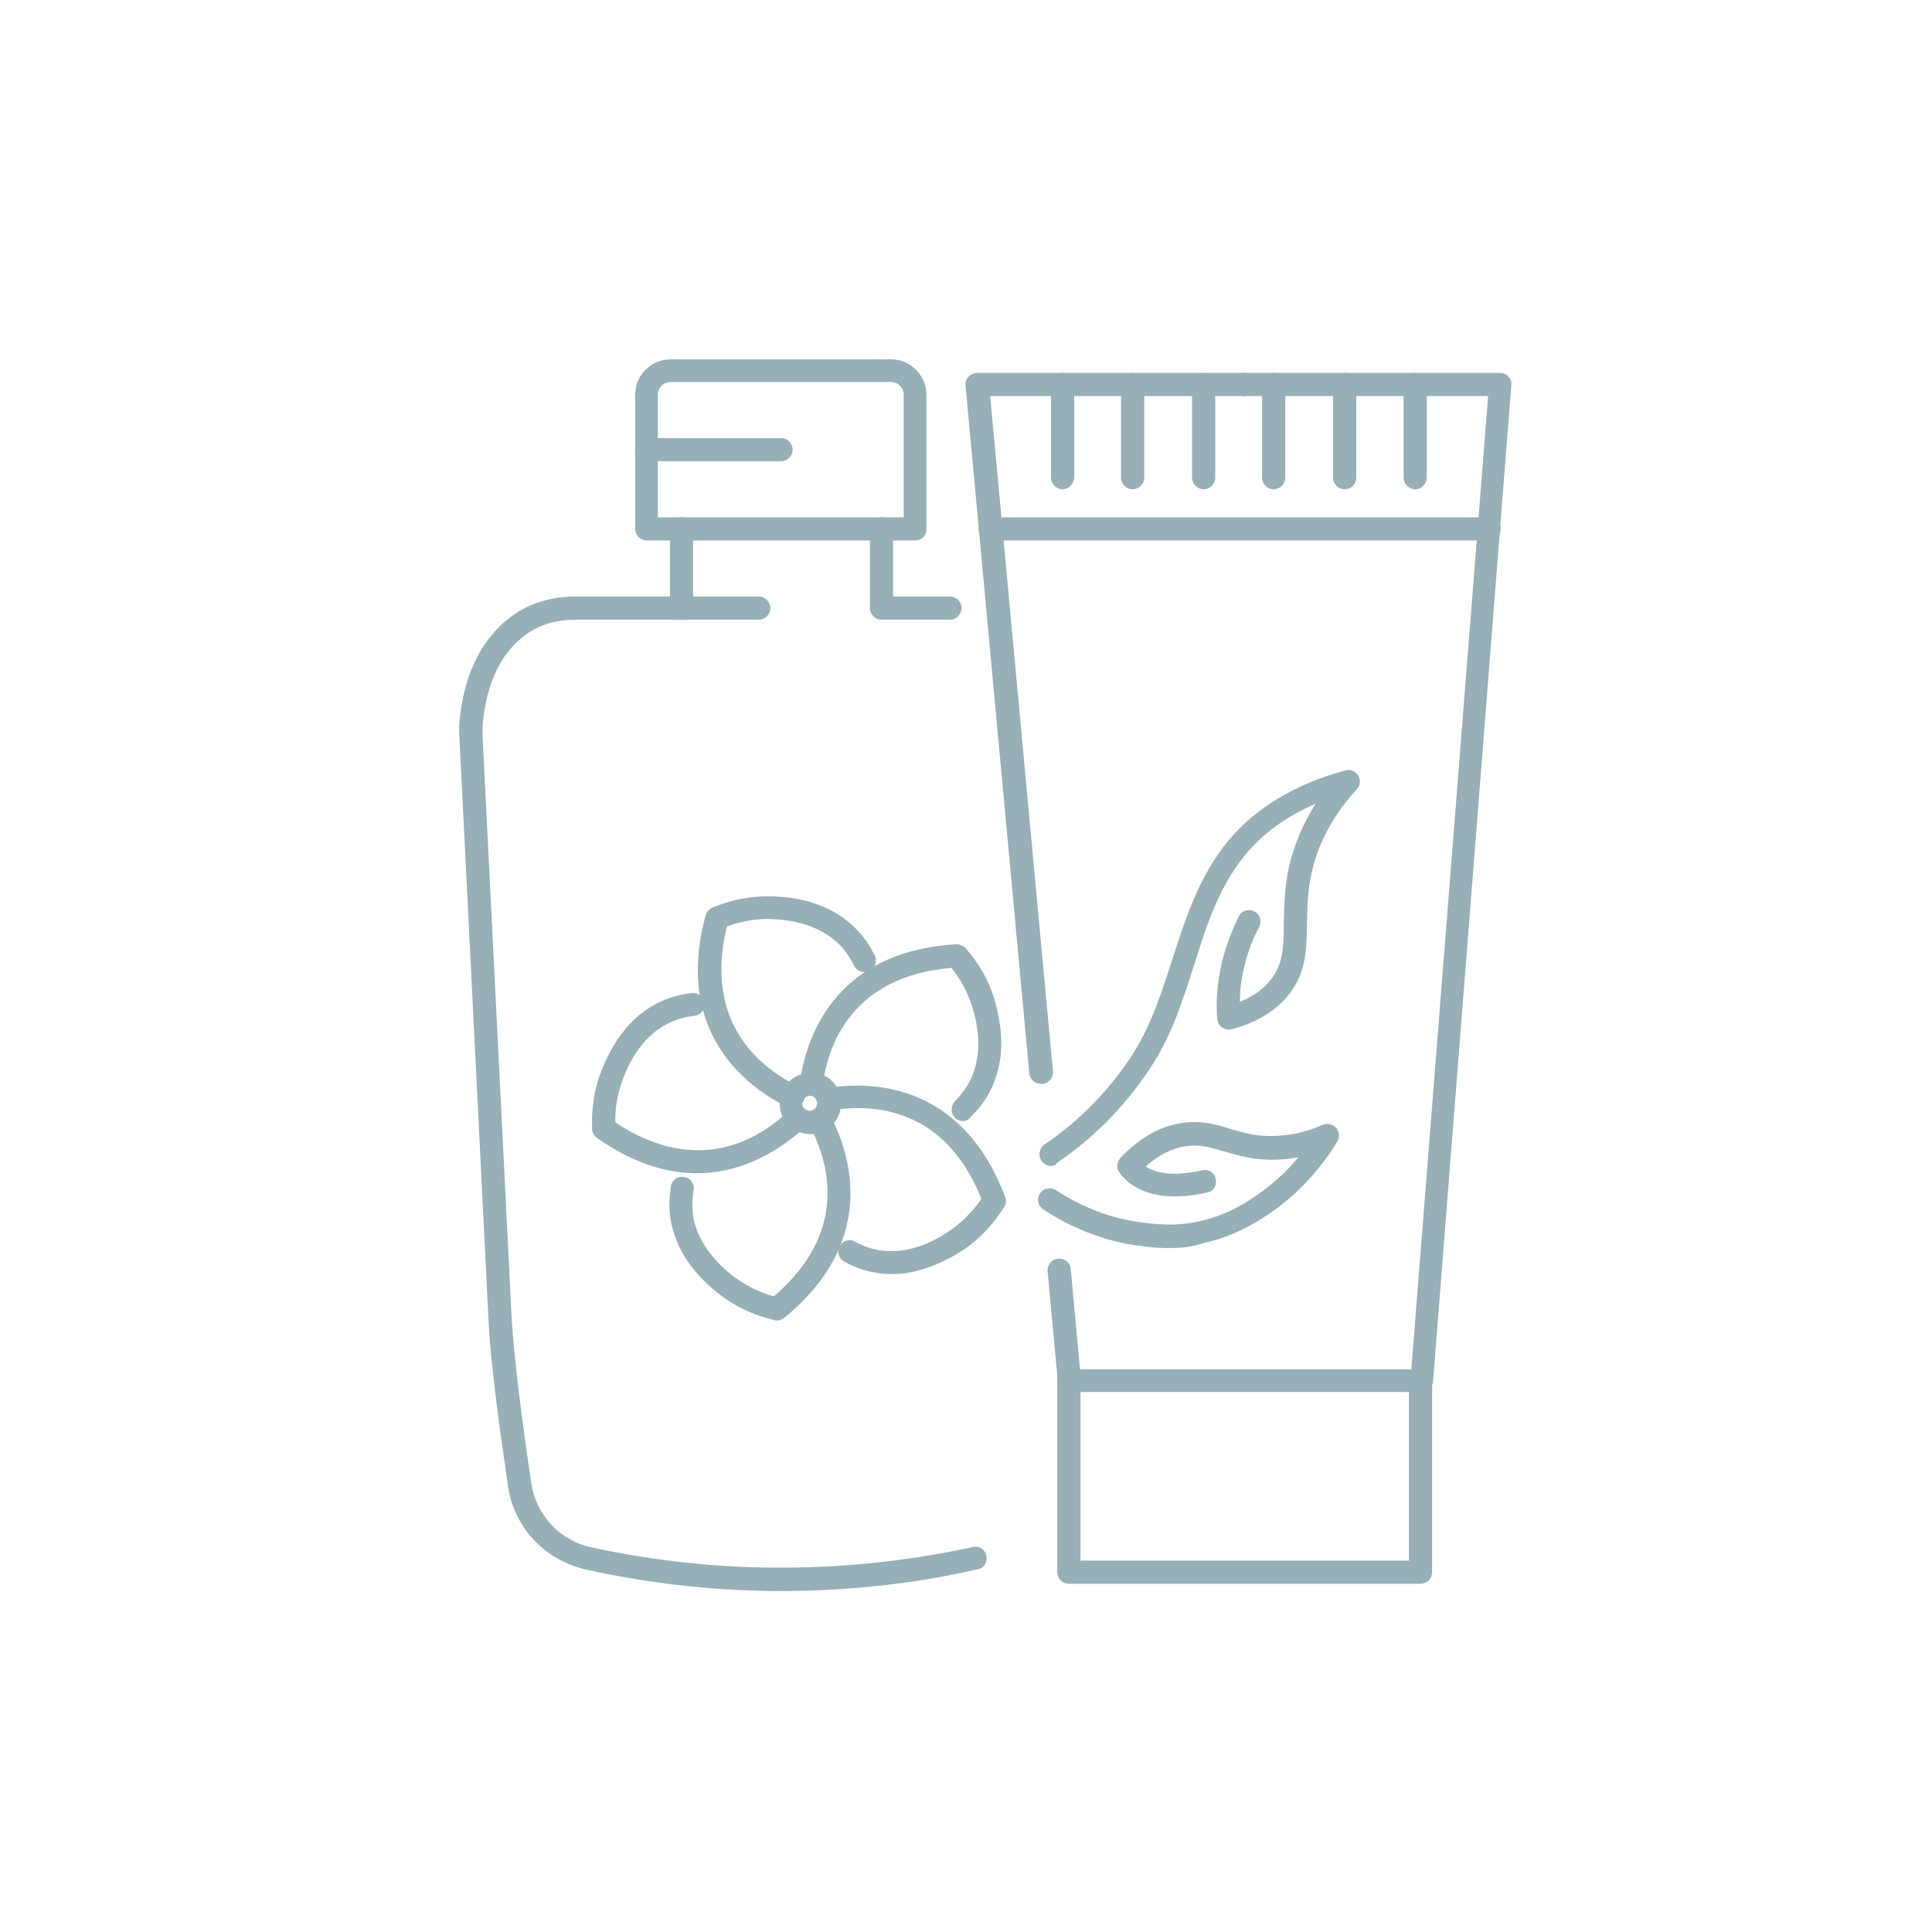 <?xml version="1.0" encoding="utf-8"?>
<!-- Generator: Adobe Illustrator 24.2.1, SVG Export Plug-In . SVG Version: 6.00 Build 0)  -->
<svg version="1.1" id="Capa_1" xmlns="http://www.w3.org/2000/svg" xmlns:xlink="http://www.w3.org/1999/xlink" x="0px" y="0px"
	 viewBox="0 0 400 400" style="enable-background:new 0 0 400 400;" xml:space="preserve">
<style type="text/css">
	.st0{fill:#97AFB7;}
</style>
<g id="XMLID_2943_">
	<g id="XMLID_2955_">
		<g id="XMLID_2966_">
			<g id="XMLID_2971_">
				<path class="st0" d="M196.7,128.3h-14.2c-1.3,0-2.4-1.1-2.4-2.4v-16.4c0-1.3,1.1-2.4,2.4-2.4s2.4,1.1,2.4,2.4v14h11.8
					c1.3,0,2.4,1.1,2.4,2.4C199,127.2,198,128.3,196.7,128.3z"/>
			</g>
			<g id="XMLID_2970_">
				<path class="st0" d="M161.7,329.4c-1.8,0-3.6,0-5.4-0.1c-11.7-0.3-23.4-1.8-34.8-4.3c-8.6-1.9-15-8.6-16.3-17.2
					c-1.6-10.8-3.7-25.7-4.1-35.3l-6-120.2c-0.1-1.3,0-2.5,0.1-3.6c1.3-12.1,6.7-18.3,11-21.3c3.6-2.6,8.1-3.9,13-3.9h19.5v-14
					c0-1.3,1.1-2.4,2.4-2.4s2.4,1.1,2.4,2.4v16.4c0,1.3-1.1,2.4-2.4,2.4h-21.9c-3.9,0-7.5,1-10.2,3c-5.1,3.6-8.1,9.7-9,18
					c-0.1,0.8-0.1,1.8-0.1,2.8l6,120.2c0.5,9.3,2.5,24.1,4.1,34.8c1,6.6,5.9,11.9,12.6,13.3c11.2,2.4,22.6,3.8,34,4.1
					c15,0.4,30.1-1,44.8-4.2c1.3-0.3,2.6,0.5,2.8,1.8c0.3,1.3-0.5,2.6-1.8,2.8C188.9,328,175.3,329.4,161.7,329.4z"/>
			</g>
			<g id="XMLID_2969_">
				<path class="st0" d="M157.1,128.3H141c-1.3,0-2.4-1.1-2.4-2.4s1.1-2.4,2.4-2.4h16.1c1.3,0,2.4,1.1,2.4,2.4
					C159.5,127.2,158.4,128.3,157.1,128.3z"/>
			</g>
			<g id="XMLID_2968_">
				<path class="st0" d="M189.5,111.9h-55.6c-1.3,0-2.4-1.1-2.4-2.4V81.7c0-4,3.3-7.3,7.3-7.3h45.7c4,0,7.3,3.3,7.3,7.3v27.8
					C191.9,110.8,190.8,111.9,189.5,111.9z M136.3,107.1h50.8V81.7c0-1.4-1.1-2.6-2.6-2.6h-45.7c-1.4,0-2.6,1.1-2.6,2.6v25.4H136.3z
					"/>
			</g>
			<g id="XMLID_2967_">
				<path class="st0" d="M161.7,95.5h-27.8c-1.3,0-2.4-1.1-2.4-2.4s1.1-2.4,2.4-2.4h27.8c1.3,0,2.4,1.1,2.4,2.4
					C164.1,94.4,163,95.5,161.7,95.5z"/>
			</g>
		</g>
		<g id="XMLID_2965_">
			<path class="st0" d="M215.5,224.4c-1.2,0-2.3-0.9-2.4-2.2L199.9,79.8c-0.1-0.7,0.2-1.3,0.6-1.8c0.5-0.5,1.1-0.8,1.8-0.8h55.3
				c1.3,0,2.4,1.1,2.4,2.4s-1.1,2.4-2.4,2.4H205l13,139.8c0.1,1.3-0.8,2.5-2.2,2.6C215.6,224.4,215.5,224.4,215.5,224.4z"/>
		</g>
		<g id="XMLID_2964_">
			<path class="st0" d="M294.4,288.2h-73c-1.2,0-2.3-0.9-2.4-2.2l-2.1-22.8c-0.1-1.3,0.8-2.5,2.2-2.6c1.3-0.1,2.5,0.8,2.6,2.2
				l1.9,20.7h68.6L308.1,82h-50.6c-1.3,0-2.4-1.1-2.4-2.4s1.1-2.4,2.4-2.4h53.1c0.7,0,1.3,0.3,1.7,0.8c0.5,0.5,0.7,1.1,0.6,1.8
				L296.7,286C296.6,287.2,295.6,288.2,294.4,288.2z"/>
		</g>
		<g id="XMLID_2963_">
			<path class="st0" d="M308.3,111.9H205c-1.3,0-2.4-1.1-2.4-2.4s1.1-2.4,2.4-2.4h103.3c1.3,0,2.4,1.1,2.4,2.4
				C310.7,110.8,309.6,111.9,308.3,111.9z"/>
		</g>
		<g id="XMLID_2962_">
			<path class="st0" d="M294.1,327.9h-72.8c-1.3,0-2.4-1.1-2.4-2.4v-39.7c0-1.3,1.1-2.4,2.4-2.4c1.3,0,2.4,1.1,2.4,2.4v37.3h68
				v-37.3c0-1.3,1.1-2.4,2.4-2.4s2.4,1.1,2.4,2.4v39.7C296.5,326.8,295.5,327.9,294.1,327.9z"/>
		</g>
		<g id="XMLID_2961_">
			<path class="st0" d="M220,101.3c-1.3,0-2.4-1.1-2.4-2.4V79.6c0-1.3,1.1-2.4,2.4-2.4s2.4,1.1,2.4,2.4v19.3
				C222.3,100.2,221.3,101.3,220,101.3z"/>
		</g>
		<g id="XMLID_2960_">
			<path class="st0" d="M234.5,101.3c-1.3,0-2.4-1.1-2.4-2.4V79.6c0-1.3,1.1-2.4,2.4-2.4c1.3,0,2.4,1.1,2.4,2.4v19.3
				C236.9,100.2,235.8,101.3,234.5,101.3z"/>
		</g>
		<g id="XMLID_2959_">
			<path class="st0" d="M249.2,101.3c-1.3,0-2.4-1.1-2.4-2.4V79.6c0-1.3,1.1-2.4,2.4-2.4c1.3,0,2.4,1.1,2.4,2.4v19.3
				C251.6,100.2,250.5,101.3,249.2,101.3z"/>
		</g>
		<g id="XMLID_2958_">
			<path class="st0" d="M263.7,101.3c-1.3,0-2.4-1.1-2.4-2.4V79.6c0-1.3,1.1-2.4,2.4-2.4s2.4,1.1,2.4,2.4v19.3
				C266.1,100.2,265,101.3,263.7,101.3z"/>
		</g>
		<g id="XMLID_2957_">
			<path class="st0" d="M278.4,101.3c-1.3,0-2.4-1.1-2.4-2.4V79.6c0-1.3,1.1-2.4,2.4-2.4s2.4,1.1,2.4,2.4v19.3
				C280.8,100.2,279.8,101.3,278.4,101.3z"/>
		</g>
		<g id="XMLID_2956_">
			<path class="st0" d="M293,101.3c-1.3,0-2.4-1.1-2.4-2.4V79.6c0-1.3,1.1-2.4,2.4-2.4s2.4,1.1,2.4,2.4v19.3
				C295.3,100.2,294.3,101.3,293,101.3z"/>
		</g>
	</g>
	<g id="XMLID_2944_">
		<g id="XMLID_2952_">
			<g id="XMLID_2954_">
				<path class="st0" d="M241.9,258.4c-2.6,0-4.8-0.3-6.2-0.5c-6.9-0.9-13.6-3.5-19.7-7.5c-1.1-0.7-1.4-2.2-0.7-3.3s2.2-1.4,3.3-0.7
					c5.5,3.6,11.5,5.9,17.8,6.7c2.5,0.3,6.6,0.9,11.7-0.2c5.5-1.2,9.2-3.5,11.3-4.9c3.5-2.3,6.7-5.1,9.4-8.4
					c-1.6,0.3-3.3,0.5-4.9,0.5c-4.4,0.1-7.6-0.9-10.4-1.7c-2.8-0.8-5-1.5-7.9-1.1s-5.7,1.8-8.4,4.2c1.6,1.1,5.1,2.3,11.7,0.8
					c1.3-0.3,2.6,0.5,2.8,1.8c0.3,1.3-0.5,2.6-1.8,2.8c-14,3.2-18.1-4.1-18.3-4.4c-0.5-0.9-0.3-2,0.4-2.8c4-4.2,8.3-6.6,12.8-7.2
					c3.9-0.6,6.9,0.3,9.9,1.2c2.6,0.8,5.3,1.6,9,1.5c3.4-0.1,6.8-0.8,10.1-2.3c0.9-0.4,2.1-0.2,2.8,0.6c0.7,0.8,0.8,1.9,0.3,2.8
					c-3.9,6.4-8.9,11.6-14.9,15.5c-2.3,1.5-6.6,4.2-12.9,5.6C246.4,258.3,243.9,258.4,241.9,258.4z"/>
			</g>
			<g id="XMLID_2953_">
				<path class="st0" d="M217.6,241.4c-0.8,0-1.5-0.4-2-1.1c-0.7-1.1-0.4-2.6,0.6-3.3c7.4-5,13.8-11.6,18.6-19.2
					c3.6-5.8,5.7-12.3,7.9-19.1c2.7-8.4,5.5-17.2,11.5-24.5c5.8-7,14-11.9,24.4-14.7c1-0.3,2.1,0.2,2.6,1.1c0.6,0.9,0.4,2.1-0.3,2.8
					c-4.3,4.7-7.3,9.9-8.8,15.2c-1.4,4.7-1.4,8.8-1.5,12.6c-0.1,5.1-0.1,10-3.6,14.5c-2.7,3.5-6.7,6-12,7.4c-0.7,0.2-1.4,0-2-0.4
					s-0.9-1.1-1-1.8c-0.3-4,0.1-7.9,1-11.7c0.8-3.3,2-6.5,3.5-9.5c0.6-1.2,2-1.6,3.2-1s1.6,2.1,1,3.2c-1.4,2.6-2.4,5.4-3.1,8.3
					c-0.6,2.4-0.9,4.8-0.9,7.2c2.8-1.1,5-2.7,6.5-4.7c2.5-3.3,2.6-6.8,2.6-11.7c0.1-4,0.1-8.5,1.7-13.9c1.1-3.7,2.7-7.3,4.9-10.7
					c-6,2.6-10.9,6.1-14.6,10.6c-5.4,6.6-8,14.5-10.6,22.9c-2.2,6.8-4.4,13.9-8.4,20.2c-5.1,8.1-12,15.3-19.9,20.6
					C218.5,241.3,218.1,241.4,217.6,241.4z"/>
			</g>
		</g>
		<g id="XMLID_2945_">
			<g id="XMLID_2951_">
				<path class="st0" d="M167.7,234.8c-1,0-2.1-0.3-3-0.8c-0.5-0.3-0.8-0.5-1.2-0.8c-2-1.8-2.6-4.7-1.6-7.1c0.1-0.2,0.2-0.4,0.3-0.6
					c1.2-2.3,3.6-3.5,6.1-3.4c0.9,0.1,1.7,0.3,2.6,0.7l0,0c1.6,0.9,2.7,2.4,3.1,4.1c0.4,1.5,0.1,3.1-0.6,4.5c-0.5,1-1.3,1.8-2.2,2.4
					C170,234.5,168.8,234.8,167.7,234.8z M167.7,226.9c-0.6,0-1.1,0.3-1.4,0.8l-0.1,0.1c-0.3,0.7-0.1,1.4,0.4,1.8
					c0.1,0.1,0.2,0.2,0.3,0.2c0.5,0.3,1.1,0.2,1.6-0.1c0.2-0.1,0.4-0.3,0.5-0.6c0.2-0.4,0.2-0.9,0.1-1.1c-0.1-0.4-0.4-0.8-0.8-1
					c-0.2-0.1-0.4-0.2-0.6-0.2C167.8,226.9,167.7,226.9,167.7,226.9z"/>
			</g>
			<g id="XMLID_2950_">
				<path class="st0" d="M144.3,242.9c-6.1,0-13-1.9-20.7-7.3c-0.6-0.4-1-1.1-1-1.8c-0.2-4.5,0.5-8.8,2.2-12.8
					c2.9-7,7.2-11.7,12.8-14c1.8-0.7,3.7-1.2,5.7-1.4c1.3-0.1,2.5,0.8,2.6,2.1s-0.8,2.5-2.1,2.6c-1.6,0.2-3,0.5-4.4,1.1
					c-4.4,1.8-7.9,5.6-10.2,11.4c-1.2,3-1.9,6.2-1.8,9.6c17.3,11.4,30,3.3,36.1-2.6c0.9-0.9,2.4-0.9,3.4,0c0.9,0.9,0.9,2.4,0,3.4
					C162.9,236.8,155.1,242.9,144.3,242.9z"/>
			</g>
			<g id="XMLID_2949_">
				<path class="st0" d="M164,229.4c-0.3,0-0.7-0.1-1-0.2c-7.3-3.6-23.7-14.6-16.9-39.7c0.2-0.7,0.7-1.3,1.4-1.6
					c4.1-1.7,8.4-2.5,12.8-2.3c7.5,0.3,13.4,2.8,17.5,7.3c1.3,1.4,2.4,3.1,3.3,4.9c0.6,1.2,0.1,2.6-1.1,3.2
					c-1.2,0.6-2.6,0.1-3.2-1.1c-0.7-1.4-1.5-2.7-2.5-3.8c-3.2-3.5-8-5.5-14.2-5.8c-3.3-0.2-6.5,0.4-9.6,1.5
					c-4.9,20.1,7,29.3,14.7,33.1c1.2,0.6,1.7,2,1.1,3.2C165.8,228.9,164.9,229.4,164,229.4z"/>
			</g>
			<g id="XMLID_2948_">
				<path class="st0" d="M199.4,232.1c-0.6,0-1.2-0.2-1.7-0.7c-0.9-0.9-0.9-2.4,0-3.4c1.1-1.1,2-2.3,2.8-3.6c2.3-4.2,2.7-9.3,1-15.3
					c-0.9-3.1-2.4-6.1-4.5-8.7c-20.6,1.7-25.6,15.9-26.7,24.4c-0.2,1.3-1.4,2.2-2.7,2s-2.2-1.4-2-2.7c1.1-8.1,6.4-27.1,32.4-28.6
					c0.7,0,1.4,0.3,1.9,0.8c3,3.4,5.1,7.2,6.2,11.4c2,7.3,1.5,13.6-1.5,18.9c-0.9,1.7-2.2,3.2-3.6,4.6
					C200.6,231.9,200,232.1,199.4,232.1z"/>
			</g>
			<g id="XMLID_2947_">
				<path class="st0" d="M184.6,263.8c-1.5,0-2.9-0.2-4.3-0.5c-1.9-0.4-3.7-1.1-5.5-2.1c-1.2-0.6-1.6-2.1-0.9-3.2
					c0.6-1.2,2.1-1.6,3.2-0.9c1.4,0.8,2.8,1.3,4.2,1.6c4.7,1,9.7-0.2,14.9-3.6c2.7-1.8,5.1-4.1,7-6.9c-7.7-19.2-22.8-19.7-31.2-18.3
					c-1.3,0.2-2.5-0.7-2.7-1.9c-0.2-1.3,0.7-2.5,1.9-2.7c8-1.4,27.7-1.9,36.9,22.5c0.3,0.7,0.2,1.5-0.2,2.1c-2.4,3.8-5.4,7-9.1,9.3
					C193.9,262.2,189.2,263.8,184.6,263.8z"/>
			</g>
			<g id="XMLID_2946_">
				<path class="st0" d="M160.8,273.4c-0.2,0-0.4,0-0.5-0.1c-4.4-1-8.3-2.9-11.7-5.6c-5.9-4.7-9.2-10.2-9.9-16.2
					c-0.2-1.9-0.1-3.9,0.2-5.9c0.2-1.3,1.5-2.2,2.8-1.9c1.3,0.2,2.2,1.5,1.9,2.8c-0.3,1.5-0.3,3-0.2,4.5c0.5,4.7,3.3,9.1,8.1,13
					c2.6,2,5.5,3.5,8.7,4.4c15.7-13.4,11.4-27.9,7.4-35.4c-0.6-1.2-0.2-2.6,1-3.2c1.2-0.6,2.6-0.2,3.2,1c3.9,7.2,10.6,25.7-9.5,42.1
					C161.9,273.2,161.4,273.4,160.8,273.4z"/>
			</g>
		</g>
	</g>
</g>
</svg>
